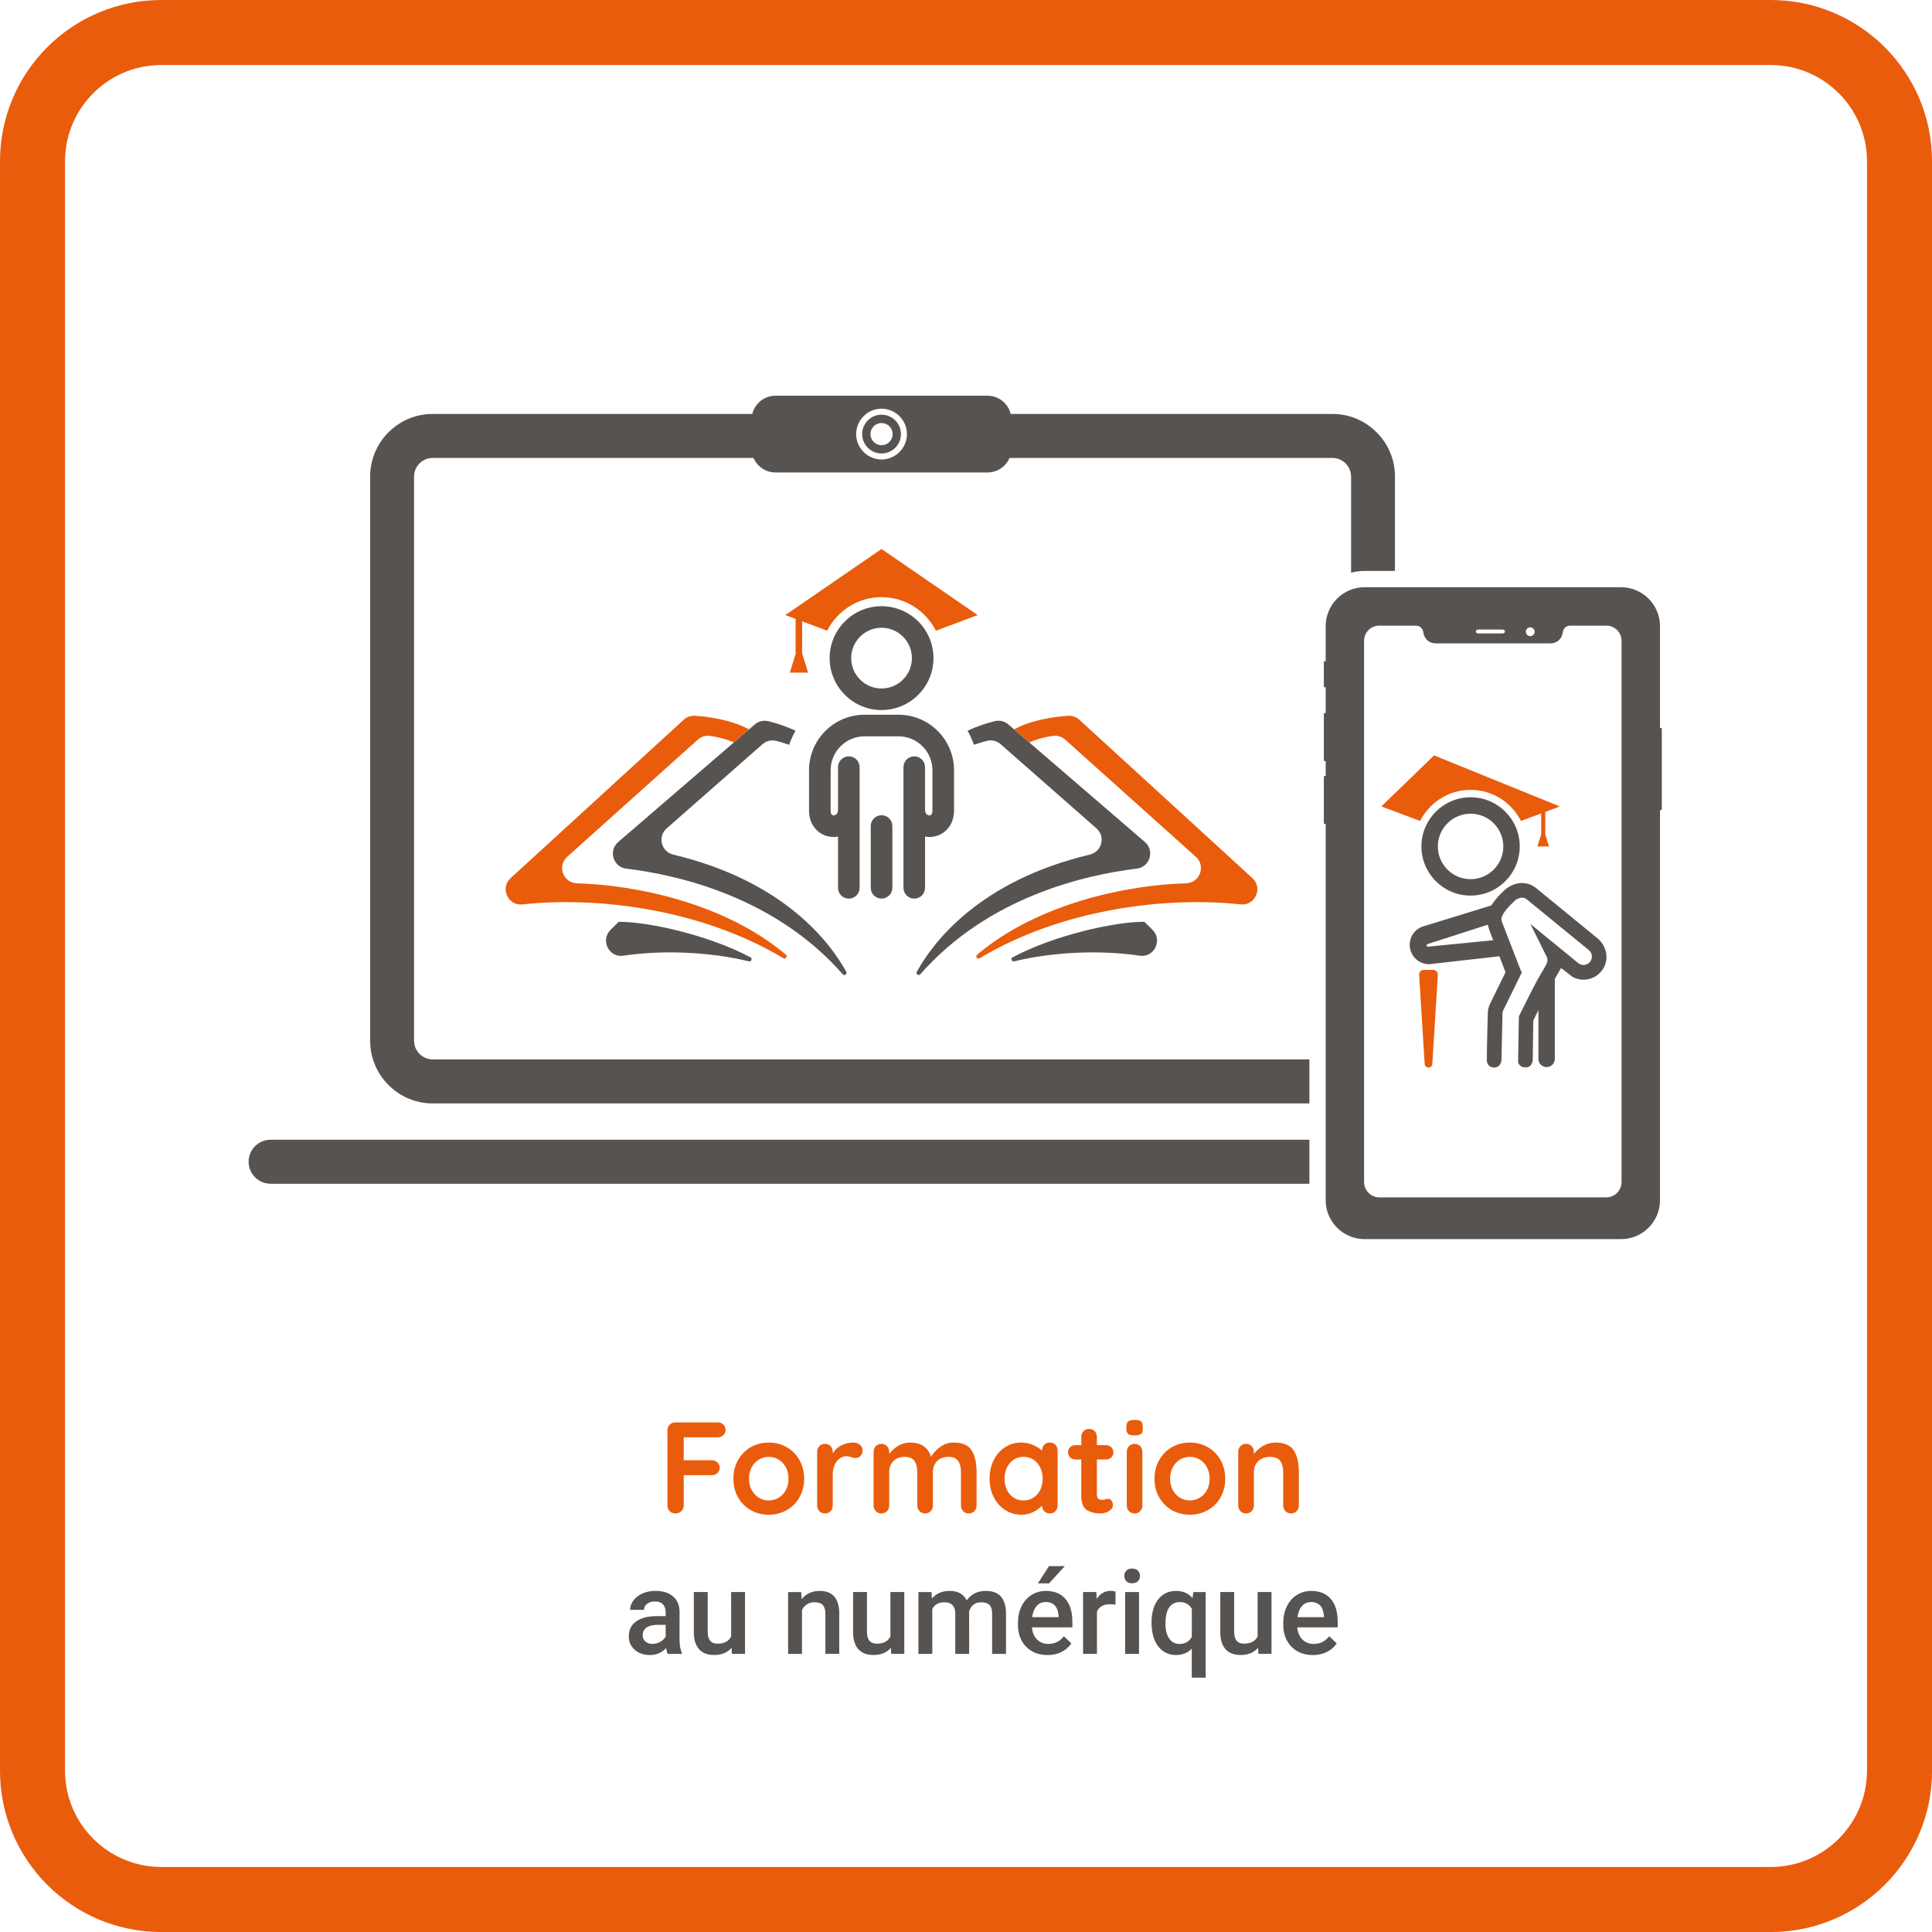 <?xml version="1.0" encoding="utf-8"?>
<!-- Generator: Adobe Illustrator 26.5.0, SVG Export Plug-In . SVG Version: 6.00 Build 0)  -->
<svg version="1.1" id="icon" xmlns="http://www.w3.org/2000/svg" xmlns:xlink="http://www.w3.org/1999/xlink" x="0px" y="0px"
	 viewBox="0 0 594.23 594.23" style="enable-background:new 0 0 594.23 594.23;" xml:space="preserve">
<style type="text/css">
	.st0{fill:#575351;}
	.st1{fill:#E95C0C;}
</style>
<g id="gris">
	<path class="st0" d="M287.11,202.42c0-8.81-7.17-15.97-15.97-15.97c-8.81,0-15.97,7.17-15.97,15.97c0,8.81,7.17,15.97,15.97,15.97
		C279.94,218.39,287.11,211.23,287.11,202.42z M261.8,202.42c0-5.15,4.19-9.34,9.34-9.34c5.15,0,9.34,4.19,9.34,9.34
		c0,5.15-4.19,9.34-9.34,9.34C265.99,211.76,261.8,207.57,261.8,202.42z"/>
	<path class="st0" d="M281.2,232.63c-1.83,0-3.32,1.49-3.32,3.32v37.12c0,1.83,1.49,3.32,3.32,3.32c1.83,0,3.32-1.49,3.32-3.32
		v-15.77c0.44,0.08,0.9,0.13,1.36,0.13c4.3,0,7.55-3.46,7.55-8.04v-12.49c0-9.41-7.66-17.07-17.07-17.07h-10.45
		c-9.41,0-17.07,7.66-17.07,17.07v12.49c0,4.58,3.24,8.04,7.55,8.04c0.46,0,0.92-0.05,1.36-0.13v15.77c0,1.83,1.49,3.32,3.32,3.32
		c1.83,0,3.32-1.49,3.32-3.32v-37.12c0-1.83-1.49-3.32-3.32-3.32c-1.83,0-3.32,1.49-3.32,3.32v12.9c-0.03,0.18-0.05,0.36-0.05,0.54
		c0,0.77-0.59,1.4-1.31,1.4c-0.87,0-0.91-1.17-0.91-1.4v-12.49c0-5.75,4.68-10.43,10.43-10.43h10.45c5.75,0,10.43,4.68,10.43,10.43
		v12.49c0,0.23-0.04,1.4-0.91,1.4c-0.72,0-1.31-0.63-1.31-1.4c0-0.19-0.03-0.38-0.06-0.56v-12.88
		C284.52,234.11,283.03,232.63,281.2,232.63z"/>
	<path class="st0" d="M267.82,254.07v18.99c0,1.83,1.49,3.32,3.32,3.32c1.83,0,3.32-1.49,3.32-3.32v-18.99
		c0-1.83-1.49-3.32-3.32-3.32C269.3,250.75,267.82,252.24,267.82,254.07z"/>
	<path class="st0" d="M311.94,295.68c11.75-2.86,26.21-3.58,38.61-1.73c4.44,0.66,7.12-4.79,3.93-7.95l-2.51-2.48
		c-9-0.05-27.6,4.05-40.51,10.92C310.76,294.81,311.17,295.87,311.94,295.68z"/>
	<path class="st0" d="M190.3,283.52l-2.51,2.48c-3.19,3.16-0.52,8.61,3.93,7.95c12.39-1.85,26.86-1.13,38.61,1.73
		c0.77,0.19,1.18-0.87,0.48-1.24C217.9,287.57,199.3,283.47,190.3,283.52z"/>
	<path class="st0" d="M283.08,299.64c20.86-23.78,50.65-30.55,66.59-32.48c4.02-0.49,5.54-5.53,2.47-8.18l-42-36.17
		c-1.15-0.99-2.7-1.36-4.17-1c-3.05,0.74-5.83,1.76-8.38,2.94c0.79,1.37,1.44,2.81,1.96,4.32c1.56-0.53,2.92-0.93,3.97-1.2
		c1.49-0.39,3.08,0,4.24,1.02l29.48,25.9c2.86,2.51,1.67,7.18-2.04,8.06c-34.15,8.13-48.28,27.09-53.2,36.02
		C281.6,299.58,282.55,300.24,283.08,299.64z"/>
	<path class="st0" d="M259.19,299.64c0.53,0.6,1.48-0.06,1.09-0.76c-4.92-8.93-19.06-27.89-53.2-36.02c-3.7-0.88-4.9-5.55-2.04-8.06
		l29.48-25.9c1.16-1.02,2.75-1.41,4.24-1.02c1.05,0.27,2.41,0.67,3.97,1.2c0.51-1.51,1.17-2.96,1.96-4.32
		c-2.55-1.18-5.33-2.2-8.38-2.94c-1.47-0.36-3.03,0.02-4.17,1l-42,36.17c-3.07,2.65-1.56,7.69,2.47,8.18
		C208.55,269.09,238.34,275.86,259.19,299.64z"/>
	<path class="st0" d="M402.73,350.55H83.22c-3.72,0-6.75,3.04-6.75,6.77c0,3.73,3.03,6.77,6.75,6.77h319.51V350.55z"/>
	<path class="st0" d="M271.14,139.47c3.29,0,5.96-2.67,5.96-5.96s-2.67-5.96-5.96-5.96c-3.29,0-5.96,2.67-5.96,5.96
		S267.85,139.47,271.14,139.47z M271.14,130.11c1.88,0,3.41,1.52,3.41,3.41s-1.52,3.41-3.41,3.41c-1.88,0-3.41-1.52-3.41-3.41
		S269.25,130.11,271.14,130.11z"/>
	<path class="st0" d="M133.06,339.38h269.67v-13.54H133.06c-1.51,0-2.94-0.6-4.03-1.69c-1.08-1.09-1.68-2.52-1.68-4.04V146.58
		c0-1.52,0.6-2.95,1.68-4.04c1.09-1.09,2.52-1.69,4.03-1.69h98.7c1.13,2.63,3.74,4.47,6.78,4.47h65.19c3.04,0,5.65-1.84,6.78-4.47
		h99.34c1.51,0,2.94,0.6,4.03,1.69c1.08,1.09,1.68,2.52,1.68,4.04v29.56c1.33-0.34,2.73-0.54,4.16-0.54h9.33v-29.02
		c0-5.13-2-9.97-5.64-13.61c-3.64-3.65-8.45-5.65-13.57-5.65h-98.97c-0.79-3.22-3.69-5.61-7.15-5.61h-65.19
		c-3.46,0-6.36,2.39-7.15,5.61h-98.32c-5.12,0-9.93,2.01-13.57,5.65c-3.64,3.65-5.64,8.48-5.64,13.61v173.53
		c0,5.13,2,9.97,5.64,13.61C123.13,337.37,127.95,339.38,133.06,339.38z M266.41,127.31c1.31-1,2.95-1.61,4.73-1.61
		s3.41,0.6,4.73,1.61c1.87,1.43,3.08,3.67,3.08,6.2c0,3.38-2.16,6.25-5.17,7.34c-0.83,0.3-1.71,0.47-2.64,0.47s-1.81-0.17-2.64-0.47
		c-3.01-1.09-5.17-3.96-5.17-7.34C263.33,130.99,264.54,128.74,266.41,127.31z"/>
	<path class="st0" d="M510.57,223.82v-31.22c0-6.62-5.37-11.99-11.99-11.99h-78.85c-6.62,0-11.99,5.37-11.99,11.99v10.69l-0.56,0.17
		v7.81l0.56,0.17v7.82l-0.56,0.17v14.55l0.56,0.17v4.45l-0.56,0.17v14.55l0.56,0.17v115.64c0,6.62,5.37,11.99,11.99,11.99h78.85
		c6.62,0,11.99-5.37,11.99-11.99V249.25l0.56-0.21v-25.01L510.57,223.82z M470.66,192.95c0.74,0,1.35,0.6,1.35,1.35
		s-0.6,1.35-1.35,1.35s-1.35-0.6-1.35-1.35S469.92,192.95,470.66,192.95z M454.65,193.63h7.51c0.4,0,0.73,0.27,0.73,0.6
		s-0.33,0.6-0.73,0.6h-7.51c-0.4,0-0.73-0.27-0.73-0.6S454.24,193.63,454.65,193.63z M498.75,363.55c0,2.61-2.12,4.73-4.73,4.73
		h-69.74c-2.61,0-4.73-2.12-4.73-4.73V197.08c0-2.57,2.08-4.65,4.65-4.65h11.32c1.06,0,1.97,0.74,2.19,1.77l0.16,0.75
		c0.37,1.72,1.89,2.94,3.65,2.94h35.4c1.76,0,3.28-1.22,3.65-2.94l0.16-0.75c0.22-1.03,1.14-1.77,2.19-1.77h11.17
		c2.57,0,4.65,2.08,4.65,4.65V363.55z"/>
	<path class="st0" d="M491.33,288.59l-18.89-15.46c-1.82-1.49-4.21-1.92-6.55-1.18c-1.13,0.36-2.2,0.98-3.1,1.81
		c-1.32,1.22-2.95,2.87-4.1,4.73l-21.08,6.48l-0.01,0l-0.01,0c-2.87,1-4.53,3.99-3.85,6.96c0.49,2.16,2.13,3.86,4.27,4.43
		c0.92,0.25,1.9,0.27,2.83,0.06l20.33-2.3l1.89,4.91l-4.75,9.69c-0.36,0.73-0.59,1.51-0.68,2.32c0,0-0.32,10.6-0.32,15.07
		c0,1.26,0.87,2.23,2.25,2.23c1.38,0,2.1-1,2.25-2.23l0.32-14.56c0.03-0.29,0.12-0.58,0.25-0.84l5.49-11.2l0.19-0.38l-0.18-0.38
		c-0.03-0.06-0.06-0.11-0.09-0.17c-0.01-0.02-0.02-0.04-0.03-0.06l-5.91-15.26c-0.26-0.69-0.08-2.41,4.03-6.2
		c0.41-0.38,0.89-0.66,1.39-0.82c0.5-0.16,1.47-0.32,2.32,0.37l19.02,15.56c0.49,0.4,0.86,0.95,0.97,1.57
		c0.15,0.76-0.05,1.53-0.54,2.12c-0.47,0.58-1.17,0.93-1.95,0.95c-0.64,0.02-1.25-0.23-1.74-0.64l-12.07-9.88l-2.59-2.12l5.14,10.32
		c0.35,1.12,0,1.8-1.14,3.78c-0.3,0.52-1.35,2.24-1.72,2.92c-2.18,4.05-5.68,11.16-5.71,11.23l-0.07,0.14l-0.02,0.15l-0.24,13.38
		c-0.14,1.26,0.84,2.23,2.25,2.23s2.11-1.01,2.25-2.23l0.17-12.24c0.3-0.61,0.88-1.78,1.58-3.18v15.02c0,1.39,1.13,2.52,2.52,2.52
		s2.52-1.13,2.52-2.52v-24.18c0-0.12-0.02-0.24-0.04-0.36c0.6-1.04,1.92-3.34,1.97-3.42l3.46,2.7c1.13,0.62,2.36,0.94,3.57,0.9
		c0.68-0.02,1.36-0.13,2-0.34c1.88-0.6,3.4-1.92,4.27-3.72C494.85,294.41,493.96,290.74,491.33,288.59z M459.21,289.19l-20.07,1.99
		c-0.02,0-0.04-0.01-0.06-0.01c-0.15-0.04-0.27-0.16-0.3-0.3v0l0-0.02c-0.04-0.21,0.08-0.41,0.28-0.47l18.54-5.97
		c0.29,1.18,0.74,2.4,1.13,3.38l0.53,1.39L459.21,289.19z"/>
	<path class="st0" d="M452.31,275.46c8.35,0,15.12-6.77,15.12-15.12s-6.77-15.12-15.12-15.12c-8.35,0-15.12,6.77-15.12,15.12
		S443.96,275.46,452.31,275.46z M452.31,250.27c5.55,0,10.07,4.52,10.07,10.07s-4.52,10.07-10.07,10.07
		c-5.55,0-10.07-4.52-10.07-10.07S446.76,250.27,452.31,250.27z"/>
	<path class="st0" d="M209.02,495.71c-0.04-2.03-0.71-3.6-2.04-4.72s-3.1-1.68-5.33-1.68c-1.46,0-2.79,0.26-3.98,0.77
		s-2.13,1.23-2.82,2.14s-1.04,1.88-1.04,2.93h4.27c0-0.75,0.31-1.37,0.93-1.85s1.42-0.73,2.39-0.73c1.12,0,1.96,0.3,2.51,0.89
		s0.83,1.38,0.83,2.36v1.25h-2.62c-2.8,0-4.95,0.54-6.46,1.63s-2.26,2.64-2.26,4.67c0,1.61,0.6,2.95,1.81,4.04s2.77,1.63,4.68,1.63
		c1.97,0,3.63-0.71,4.99-2.13c0.14,0.82,0.3,1.41,0.49,1.78h4.36v-0.3c-0.48-1.02-0.72-2.38-0.72-4.1V495.71z M204.75,503.34
		c-0.38,0.69-0.93,1.24-1.68,1.65s-1.54,0.62-2.38,0.62c-0.91,0-1.64-0.24-2.19-0.73s-0.82-1.14-0.82-1.96c0-1.01,0.4-1.79,1.2-2.34
		s1.99-0.83,3.57-0.83h2.3V503.34z"/>
	<path class="st0" d="M224.88,503.32c-0.73,1.49-2.13,2.23-4.2,2.23c-2,0-3.01-1.21-3.01-3.62v-12.27h-4.27v12.32
		c0,2.29,0.53,4.03,1.59,5.24s2.62,1.81,4.68,1.81c2.31,0,4.09-0.74,5.34-2.21l0.11,1.86h4.03v-19.02h-4.27V503.32z"/>
	<path class="st0" d="M252.09,489.32c-2.29,0-4.13,0.85-5.54,2.55l-0.12-2.2h-4.03v19.02h4.27v-13.54c0.84-1.56,2.13-2.34,3.85-2.34
		c1.18,0,2.04,0.29,2.56,0.87s0.78,1.47,0.78,2.68v12.32h4.27v-12.57C258.06,491.58,256.05,489.32,252.09,489.32z"/>
	<path class="st0" d="M273.87,503.32c-0.73,1.49-2.13,2.23-4.2,2.23c-2,0-3.01-1.21-3.01-3.62v-12.27h-4.27v12.32
		c0,2.29,0.53,4.03,1.59,5.24s2.62,1.81,4.68,1.81c2.31,0,4.09-0.74,5.34-2.21l0.11,1.86h4.03v-19.02h-4.27V503.32z"/>
	<path class="st0" d="M303.17,489.32c-2.51,0-4.45,0.97-5.84,2.92c-0.94-1.95-2.68-2.92-5.22-2.92c-2.32,0-4.15,0.78-5.48,2.34
		l-0.12-1.99h-4.03v19.02h4.27V494.9c0.71-1.39,1.93-2.09,3.64-2.09c2.23,0,3.37,1.12,3.43,3.36v12.52h4.27l-0.02-13.04
		c0.25-0.84,0.68-1.53,1.29-2.05s1.41-0.78,2.38-0.78c1.22,0,2.09,0.28,2.62,0.84s0.79,1.45,0.79,2.65v12.38h4.27v-12.5
		c-0.02-2.26-0.55-3.97-1.57-5.13S305.27,489.32,303.17,489.32z"/>
	<path class="st0" d="M321.7,489.32c-1.63,0-3.11,0.42-4.43,1.25s-2.35,2-3.08,3.49s-1.1,3.19-1.1,5.09v0.53
		c0,2.84,0.84,5.11,2.52,6.81s3.88,2.56,6.58,2.56c1.58,0,3.01-0.31,4.28-0.94s2.29-1.51,3.05-2.65l-2.3-2.2
		c-1.23,1.58-2.82,2.37-4.78,2.37c-1.39,0-2.55-0.46-3.47-1.37s-1.44-2.16-1.57-3.73h12.43v-1.72c0-3.02-0.71-5.36-2.12-7.01
		S324.29,489.32,321.7,489.32z M325.6,497.4h-8.14c0.2-1.46,0.66-2.61,1.38-3.43s1.67-1.23,2.84-1.23c1.18,0,2.11,0.37,2.78,1.1
		s1.05,1.81,1.14,3.24V497.4z"/>
	<polygon class="st0" points="322.65,487.01 327.51,481.69 322.65,481.69 319.22,487 	"/>
	<path class="st0" d="M337.31,491.79l-0.11-2.13h-4.08v19.02h4.27v-13.01c0.68-1.5,2-2.25,3.96-2.25c0.6,0,1.18,0.05,1.74,0.14
		l0.02-4.01c-0.4-0.16-0.9-0.25-1.51-0.25C339.77,489.32,338.34,490.14,337.31,491.79z"/>
	<rect x="346.06" y="489.67" class="st0" width="4.27" height="19.02"/>
	<path class="st0" d="M348.2,482.44c-0.77,0-1.37,0.22-1.78,0.65s-0.62,0.98-0.62,1.63c0,0.64,0.21,1.18,0.62,1.61
		s1.01,0.64,1.78,0.64s1.37-0.21,1.79-0.64s0.63-0.96,0.63-1.61c0-0.66-0.21-1.2-0.63-1.63S348.98,482.44,348.2,482.44z"/>
	<path class="st0" d="M366.78,491.55c-1.24-1.49-2.92-2.23-5.04-2.23c-2.32,0-4.16,0.87-5.52,2.62s-2.04,4.11-2.04,7.08
		c0,3.13,0.69,5.58,2.06,7.36s3.19,2.66,5.47,2.66c1.99,0,3.61-0.66,4.85-1.97V516h4.27v-26.33h-3.8L366.78,491.55z M366.56,503.47
		c-0.82,1.44-2.07,2.16-3.76,2.16c-1.36,0-2.42-0.55-3.19-1.66s-1.15-2.63-1.15-4.58c0-2.25,0.39-3.92,1.17-5.01
		s1.85-1.63,3.21-1.63c1.66,0,2.91,0.69,3.73,2.07V503.47z"/>
	<path class="st0" d="M386.81,503.32c-0.73,1.49-2.13,2.23-4.2,2.23c-2,0-3.01-1.21-3.01-3.62v-12.27h-4.27v12.32
		c0,2.29,0.53,4.03,1.59,5.24s2.62,1.81,4.68,1.81c2.31,0,4.09-0.74,5.34-2.21l0.11,1.86h4.03v-19.02h-4.27V503.32z"/>
	<path class="st0" d="M403.31,489.32c-1.63,0-3.11,0.42-4.43,1.25s-2.35,2-3.08,3.49s-1.1,3.19-1.1,5.09v0.53
		c0,2.84,0.84,5.11,2.52,6.81s3.88,2.56,6.58,2.56c1.58,0,3.01-0.31,4.28-0.94s2.29-1.51,3.05-2.65l-2.3-2.2
		c-1.23,1.58-2.82,2.37-4.78,2.37c-1.39,0-2.55-0.46-3.47-1.37s-1.44-2.16-1.57-3.73h12.43v-1.72c0-3.02-0.71-5.36-2.12-7.01
		S405.9,489.32,403.31,489.32z M407.21,497.4h-8.14c0.2-1.46,0.66-2.61,1.38-3.43s1.67-1.23,2.84-1.23c1.18,0,2.11,0.37,2.78,1.1
		s1.05,1.81,1.14,3.24V497.4z"/>
</g>
<g id="definir">
	<path class="st1" d="M544.63,0H49.6C22.21,0,0,22.21,0,49.6v495.04c0,27.39,22.21,49.6,49.6,49.6h495.04
		c27.39,0,49.6-22.21,49.6-49.6V49.6C594.23,22.21,572.03,0,544.63,0z M574.23,544.63c0,16.32-13.28,29.6-29.6,29.6H49.6
		c-16.32,0-29.6-13.28-29.6-29.6V49.6C20,33.28,33.28,20,49.6,20h495.04c16.32,0,29.6,13.28,29.6,29.6V544.63z"/>
	<path class="st1" d="M220.73,437.49h-13c-0.69,0-1.27,0.23-1.74,0.7c-0.47,0.47-0.7,1.05-0.7,1.74v23.12c0,0.72,0.23,1.31,0.7,1.76
		c0.47,0.45,1.07,0.68,1.82,0.68c0.67,0,1.25-0.23,1.74-0.7c0.49-0.46,0.74-1.04,0.74-1.74v-9.32h8.64c0.69,0,1.27-0.23,1.74-0.68
		c0.47-0.45,0.7-0.97,0.7-1.56c0-0.69-0.23-1.26-0.7-1.7c-0.47-0.44-1.05-0.66-1.74-0.66h-8.64v-7.04h10.44
		c0.69,0,1.27-0.23,1.74-0.68s0.7-0.97,0.7-1.56c0-0.69-0.23-1.26-0.7-1.7C222.01,437.71,221.43,437.49,220.73,437.49z"/>
	<path class="st1" d="M241.95,445.11c-1.67-0.95-3.5-1.42-5.5-1.42c-2.03,0-3.87,0.47-5.52,1.42c-1.65,0.95-2.96,2.27-3.92,3.96
		s-1.44,3.61-1.44,5.74c0,2.13,0.48,4.05,1.44,5.74c0.96,1.69,2.27,3.01,3.92,3.94s3.49,1.4,5.52,1.4c2,0,3.83-0.47,5.5-1.4
		c1.67-0.93,2.98-2.25,3.94-3.94c0.96-1.69,1.44-3.61,1.44-5.74c0-2.13-0.48-4.05-1.44-5.74S243.62,446.05,241.95,445.11z
		 M241.71,458.29c-0.55,1.01-1.28,1.8-2.2,2.36c-0.92,0.56-1.94,0.84-3.06,0.84s-2.14-0.28-3.06-0.84c-0.92-0.56-1.65-1.35-2.2-2.36
		c-0.55-1.01-0.82-2.17-0.82-3.48c0-1.31,0.27-2.47,0.82-3.5s1.28-1.82,2.2-2.38s1.94-0.84,3.06-0.84s2.14,0.28,3.06,0.84
		s1.65,1.35,2.2,2.38c0.55,1.03,0.82,2.19,0.82,3.5C242.53,456.11,242.26,457.27,241.71,458.29z"/>
	<path class="st1" d="M264.47,444.37c-0.55-0.45-1.22-0.68-2.02-0.68c-1.31,0-2.53,0.29-3.68,0.86s-2.03,1.41-2.64,2.5v-0.52
		c0-0.69-0.23-1.27-0.68-1.74c-0.45-0.46-1.03-0.7-1.72-0.7s-1.27,0.23-1.72,0.7c-0.45,0.47-0.68,1.05-0.68,1.74v16.52
		c0,0.69,0.23,1.27,0.68,1.74c0.45,0.47,1.03,0.7,1.72,0.7s1.27-0.23,1.72-0.7c0.45-0.46,0.68-1.04,0.68-1.74v-9.48
		c0-1.2,0.21-2.23,0.62-3.1c0.41-0.87,0.94-1.51,1.58-1.94c0.64-0.43,1.31-0.64,2-0.64c0.32,0,0.62,0.04,0.9,0.12
		s0.46,0.13,0.54,0.16c0.51,0.19,0.96,0.28,1.36,0.28c0.59,0,1.09-0.21,1.52-0.62s0.64-1.03,0.64-1.86
		C265.29,445.35,265.02,444.82,264.47,444.37z"/>
	<path class="st1" d="M293.37,443.69c-1.57,0-2.98,0.45-4.22,1.36c-1.24,0.91-2.17,1.92-2.78,3.04c-0.93-2.93-3.08-4.4-6.44-4.4
		c-1.36,0-2.59,0.34-3.7,1.02c-1.11,0.68-2.02,1.5-2.74,2.46v-0.64c0-0.69-0.23-1.27-0.68-1.74c-0.45-0.46-1.03-0.7-1.72-0.7
		s-1.27,0.23-1.72,0.7c-0.45,0.47-0.68,1.05-0.68,1.74v16.52c0,0.69,0.23,1.27,0.68,1.74c0.45,0.47,1.03,0.7,1.72,0.7
		s1.27-0.23,1.72-0.7c0.45-0.46,0.68-1.04,0.68-1.74v-10.24c0-1.36,0.42-2.49,1.26-3.38c0.84-0.89,2.01-1.34,3.5-1.34
		c1.44,0,2.45,0.42,3.02,1.26s0.86,1.99,0.86,3.46v10.24c0,0.69,0.23,1.27,0.68,1.74c0.45,0.47,1.03,0.7,1.72,0.7
		c0.69,0,1.27-0.23,1.72-0.7c0.45-0.46,0.68-1.04,0.68-1.74v-10.24c0-1.36,0.42-2.49,1.26-3.38c0.84-0.89,2.01-1.34,3.5-1.34
		c1.44,0,2.45,0.42,3.02,1.26c0.57,0.84,0.86,1.99,0.86,3.46v10.24c0,0.69,0.23,1.27,0.68,1.74c0.45,0.47,1.03,0.7,1.72,0.7
		s1.27-0.23,1.72-0.7c0.45-0.46,0.68-1.04,0.68-1.74v-10.24c0-2.85-0.51-5.09-1.52-6.7C297.84,444.49,296.01,443.69,293.37,443.69z"
		/>
	<path class="st1" d="M322.89,443.69c-0.69,0-1.27,0.23-1.72,0.7c-0.45,0.47-0.68,1.05-0.68,1.74v0.04
		c-0.77-0.72-1.72-1.31-2.84-1.78c-1.12-0.47-2.32-0.7-3.6-0.7c-1.79,0-3.42,0.47-4.9,1.42c-1.48,0.95-2.65,2.27-3.5,3.96
		s-1.28,3.61-1.28,5.74c0,2.13,0.43,4.04,1.3,5.72c0.87,1.68,2.05,2.99,3.54,3.94c1.49,0.95,3.16,1.42,5,1.42
		c1.25,0,2.45-0.27,3.58-0.82c1.13-0.55,2.03-1.21,2.7-1.98c0.03,0.69,0.26,1.27,0.7,1.72c0.44,0.45,1.01,0.68,1.7,0.68
		s1.27-0.23,1.72-0.7c0.45-0.46,0.68-1.04,0.68-1.74v-16.92c0-0.72-0.23-1.31-0.68-1.76C324.16,443.91,323.59,443.69,322.89,443.69z
		 M319.05,459.59c-1.09,1.27-2.51,1.9-4.24,1.9s-3.14-0.63-4.22-1.9c-1.08-1.27-1.62-2.86-1.62-4.78c0-1.92,0.55-3.52,1.64-4.8
		s2.49-1.92,4.2-1.92c1.73,0,3.15,0.64,4.24,1.92c1.09,1.28,1.64,2.88,1.64,4.8C320.69,456.73,320.15,458.32,319.05,459.59z"/>
	<path class="st1" d="M340.21,448.89c0.64,0,1.17-0.21,1.6-0.62c0.43-0.41,0.64-0.93,0.64-1.54c0-0.64-0.21-1.17-0.64-1.6
		s-0.96-0.64-1.6-0.64h-2.84v-2.56c0-0.69-0.23-1.27-0.68-1.74c-0.45-0.47-1.01-0.7-1.68-0.7c-0.69,0-1.27,0.23-1.74,0.7
		c-0.47,0.47-0.7,1.05-0.7,1.74v2.56h-1.84c-0.64,0-1.17,0.21-1.6,0.62c-0.43,0.41-0.64,0.93-0.64,1.54c0,0.64,0.21,1.17,0.64,1.6
		c0.43,0.43,0.96,0.64,1.6,0.64h1.84v11.04c0,2.29,0.57,3.79,1.7,4.5c1.13,0.71,2.53,1.06,4.18,1.06c0.99,0,1.87-0.25,2.66-0.74
		c0.79-0.49,1.18-1.1,1.18-1.82c0-0.59-0.15-1.06-0.46-1.42c-0.31-0.36-0.65-0.54-1.02-0.54c-0.29,0-0.6,0.07-0.92,0.2
		c-0.37,0.11-0.67,0.16-0.88,0.16c-0.51,0-0.91-0.13-1.2-0.38c-0.29-0.25-0.44-0.66-0.44-1.22v-10.84H340.21z"/>
	<path class="st1" d="M348.97,436.73c-0.88,0-1.52,0.15-1.92,0.44c-0.4,0.29-0.6,0.81-0.6,1.56v0.76c0,0.75,0.19,1.27,0.56,1.56
		c0.37,0.29,1.01,0.44,1.92,0.44c0.93,0,1.59-0.14,1.98-0.42c0.39-0.28,0.58-0.81,0.58-1.58v-0.76c0-0.75-0.19-1.27-0.56-1.56
		S349.91,436.73,348.97,436.73z"/>
	<path class="st1" d="M348.97,444.09c-0.69,0-1.27,0.23-1.72,0.7c-0.45,0.47-0.68,1.05-0.68,1.74v16.52c0,0.69,0.23,1.27,0.68,1.74
		c0.45,0.47,1.03,0.7,1.72,0.7s1.27-0.23,1.72-0.7c0.45-0.46,0.68-1.04,0.68-1.74v-16.52c0-0.69-0.23-1.27-0.68-1.74
		C350.24,444.32,349.67,444.09,348.97,444.09z"/>
	<path class="st1" d="M371.47,445.11c-1.67-0.95-3.5-1.42-5.5-1.42c-2.03,0-3.87,0.47-5.52,1.42c-1.65,0.95-2.96,2.27-3.92,3.96
		s-1.44,3.61-1.44,5.74c0,2.13,0.48,4.05,1.44,5.74c0.96,1.69,2.27,3.01,3.92,3.94s3.49,1.4,5.52,1.4c2,0,3.83-0.47,5.5-1.4
		c1.67-0.93,2.98-2.25,3.94-3.94c0.96-1.69,1.44-3.61,1.44-5.74c0-2.13-0.48-4.05-1.44-5.74S373.14,446.05,371.47,445.11z
		 M371.23,458.29c-0.55,1.01-1.28,1.8-2.2,2.36c-0.92,0.56-1.94,0.84-3.06,0.84s-2.14-0.28-3.06-0.84c-0.92-0.56-1.65-1.35-2.2-2.36
		c-0.55-1.01-0.82-2.17-0.82-3.48c0-1.31,0.27-2.47,0.82-3.5s1.28-1.82,2.2-2.38s1.94-0.84,3.06-0.84s2.14,0.28,3.06,0.84
		s1.65,1.35,2.2,2.38c0.55,1.03,0.82,2.19,0.82,3.5C372.05,456.11,371.78,457.27,371.23,458.29z"/>
	<path class="st1" d="M392.29,443.69c-1.39,0-2.66,0.35-3.82,1.04s-2.1,1.52-2.82,2.48v-0.68c0-0.69-0.23-1.27-0.68-1.74
		c-0.45-0.46-1.03-0.7-1.72-0.7s-1.27,0.23-1.72,0.7c-0.45,0.47-0.68,1.05-0.68,1.74v16.52c0,0.69,0.23,1.27,0.68,1.74
		c0.45,0.47,1.03,0.7,1.72,0.7s1.27-0.23,1.72-0.7c0.45-0.46,0.68-1.04,0.68-1.74v-10.24c0-1.36,0.44-2.49,1.32-3.38
		c0.88-0.89,2.09-1.34,3.64-1.34c1.49,0,2.55,0.42,3.16,1.26s0.92,1.99,0.92,3.46v10.24c0,0.69,0.23,1.27,0.68,1.74
		c0.45,0.47,1.03,0.7,1.72,0.7s1.27-0.23,1.72-0.7c0.45-0.46,0.68-1.04,0.68-1.74v-10.24c0-2.85-0.52-5.09-1.56-6.7
		C396.89,444.49,395.01,443.69,392.29,443.69z"/>
	<path class="st1" d="M381.55,278.17c4.49,0.5,6.98-5.05,3.65-8.09l-53.22-48.7c-0.94-0.86-2.17-1.3-3.44-1.22
		c-3.48,0.22-10.78,1.04-16.65,4.16l4.68,4.03c2.64-1.17,5.4-1.74,7.26-2.01c1.37-0.2,2.76,0.22,3.79,1.15l40.19,36.04
		c3.16,2.83,1.22,8.03-3.02,8.15c-18.08,0.51-45.5,6.11-64.24,21.95c-0.64,0.54,0.06,1.52,0.78,1.09
		C327.11,279.25,359.5,275.73,381.55,278.17z"/>
	<path class="st1" d="M241.71,293.63c-18.73-15.84-46.15-21.44-64.24-21.95c-4.24-0.12-6.18-5.32-3.02-8.15l40.19-36.04
		c1.03-0.93,2.42-1.35,3.79-1.15c1.86,0.27,4.63,0.84,7.26,2.01l4.68-4.03c-5.87-3.12-13.17-3.95-16.65-4.16
		c-1.27-0.08-2.51,0.36-3.44,1.22l-53.22,48.7c-3.33,3.05-0.84,8.59,3.65,8.09c22.05-2.44,54.44,1.08,80.22,16.55
		C241.65,295.15,242.35,294.17,241.71,293.63z"/>
	<path class="st1" d="M246.71,191.11l7.7,2.88c3.09-6.11,9.42-10.32,16.72-10.32c7.3,0,13.63,4.21,16.72,10.32l12.86-4.81
		l-29.58-20.33l-29.58,20.33l3.16,1.18v10.57h0.05c-0.8,2.67-1.83,5.96-1.83,5.96h5.62l-1.84-5.97V191.11z"/>
	<path class="st1" d="M440.79,298.31h-2.87c-0.83,0-1.49,0.7-1.43,1.53l1.7,27.46c0.06,0.61,0.57,1.07,1.17,1.07
		c0.61,0,1.12-0.46,1.18-1.07l1.7-27.46C442.28,299.01,441.62,298.31,440.79,298.31z"/>
	<path class="st1" d="M475.3,249.71l4.45-1.67l-38.66-15.7l-16.23,15.7l11.93,4.47c2.87-5.67,8.74-9.57,15.51-9.57
		c6.78,0,12.64,3.9,15.51,9.57l6.22-2.33v6.4l-1.16,3.77h3.54c0,0-0.65-2.08-1.15-3.76h0.03V249.71z"/>
</g>
</svg>
